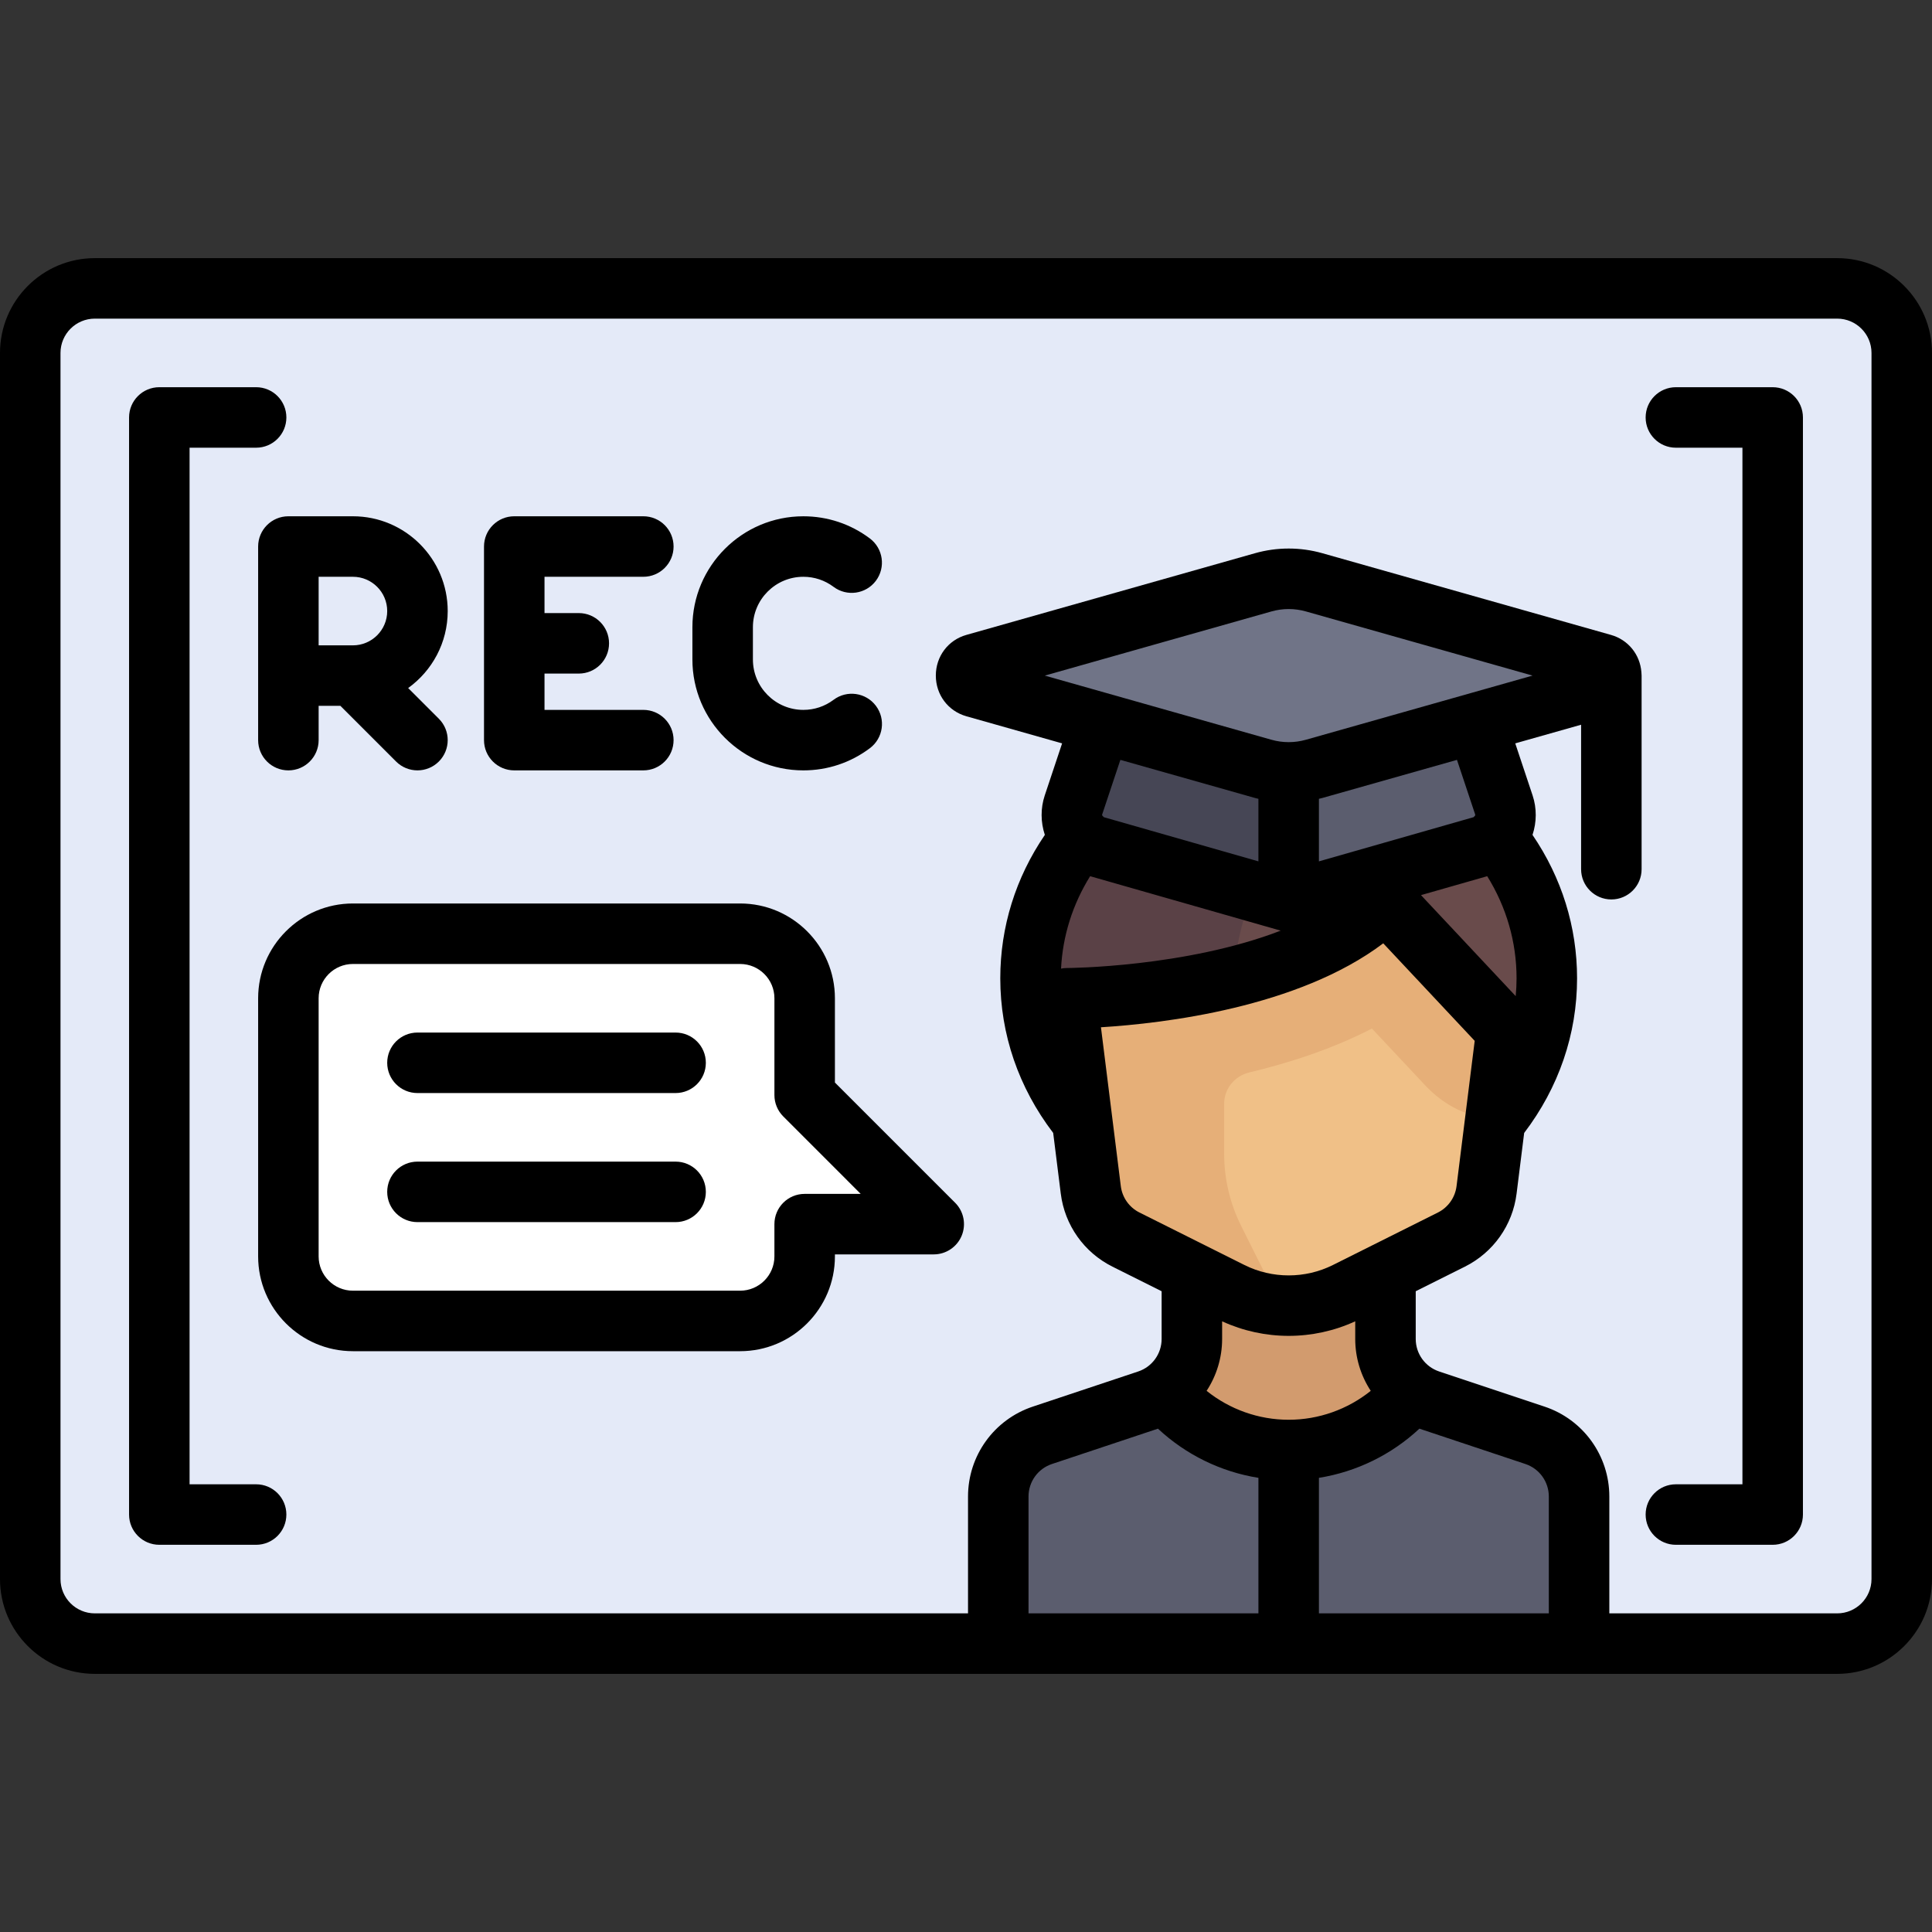 <?xml version="1.0" encoding="iso-8859-1"?>
<!-- Uploaded to: SVG Repo, www.svgrepo.com, Generator: SVG Repo Mixer Tools -->
<svg height="800px" width="800px" version="1.1" id="Layer_1" xmlns="http://www.w3.org/2000/svg" xmlns:xlink="http://www.w3.org/1999/xlink" 
	 viewBox="0 0 512 512" xml:space="preserve">
<rect x="0" y="0" width="512" height="512" fill="#333333" stroke="none"/>
<path style="fill:#E4EAF8;" d="M486.881,435.574H25.119c-9.446,0-17.102-7.656-17.102-17.102V93.528
	c0-9.446,7.656-17.102,17.102-17.102h461.762c9.446,0,17.102,7.656,17.102,17.102v324.944
	C503.983,427.917,496.326,435.574,486.881,435.574z"/>
<path style="fill:#FFFFFF;" d="M247.449,324.409l-34.205-34.205v-25.653c0-9.446-7.658-17.102-17.102-17.102H93.528
	c-9.445,0-17.102,7.656-17.102,17.102v68.409c0,9.445,7.658,17.102,17.102,17.102h102.614c9.445,0,17.102-7.658,17.102-17.102
	v-8.551H247.449z"/>
<path style="fill:#D29B6E;" d="M406.777,380.369l-27.918-9.307c-6.984-2.328-11.694-8.863-11.694-16.225V332.96h-51.307v21.878
	c0,7.361-4.71,13.897-11.694,16.225l-27.918,9.307c-6.984,2.328-11.694,8.863-11.694,16.225v38.979h153.921v-38.98
	C418.472,389.232,413.762,382.697,406.777,380.369z"/>
<path style="fill:#5B5D6E;" d="M406.777,380.369l-27.918-9.307c-1.677-0.559-3.205-1.386-4.586-2.384
	c-7.844,9.446-19.527,15.589-32.762,15.589c-13.235,0-24.918-6.143-32.762-15.589c-1.381,0.997-2.908,1.826-4.586,2.384
	l-27.918,9.307c-6.984,2.328-11.694,8.863-11.694,16.225v38.98h153.921v-38.98C418.472,389.232,413.762,382.697,406.777,380.369z"/>
<ellipse style="fill:#694B4B;" cx="341.511" cy="260.276" rx="68.409" ry="64.134"/>
<path style="fill:#5A4146;" d="M358.041,198.106c-5.303-1.236-10.819-1.964-16.529-1.964c-37.781,0-68.409,28.714-68.409,64.134
	c0,30.414,22.607,55.826,52.91,62.418c0-11.005,0-27.379,0-51.729C326.013,233.921,343.848,210.741,358.041,198.106z"/>
<path style="fill:#F0C087;" d="M384.632,328.502l-27.823,13.912c-9.63,4.814-20.964,4.814-30.594,0l-27.823-13.912
	c-5.115-2.557-8.612-7.501-9.322-13.175l-5.194-41.55c-0.612-4.898,3.011-9.269,7.935-9.591
	c15.938-1.043,49.178-5.044,69.669-20.388c3.456-2.588,8.28-2.132,11.233,1.018l23.773,25.354c1.739,1.855,2.562,4.387,2.247,6.909
	l-4.781,38.247C393.244,321,389.746,325.945,384.632,328.502z"/>
<path style="fill:#E6AF78;" d="M396.488,270.17l-23.774-25.355c-2.974-3.171-7.815-3.569-11.298-0.968
	c-10.381,7.751-24.006,12.583-37.006,15.618v0.001c-12.713,2.967-24.825,4.214-32.68,4.726c-4.954,0.323-8.469,4.661-7.853,9.586
	l5.193,41.548c0.71,5.675,4.207,10.619,9.323,13.176l27.823,13.912c4.155,2.077,8.639,3.078,13.155,3.364l-10.446-20.892
	c-2.968-5.936-4.514-12.481-4.514-19.118v-13.239c0-4.003,2.779-7.391,6.673-8.321c10.865-2.595,22.152-6.299,32.494-11.632
	l14.197,15.142c4.765,5.083,11.825,9.027,18.599,8.257l2.362-18.895C399.05,274.557,398.227,272.025,396.488,270.17z"/>
<path style="fill:#5B5D6E;" d="M392.818,187.591H290.205l-6.545,26.18c-1.118,4.474,1.512,9.029,5.946,10.296l47.207,13.487
	c3.071,0.878,6.326,0.878,9.397,0l47.207-13.487c4.435-1.267,7.065-5.822,5.946-10.296L392.818,187.591z"/>
<path style="fill:#464655;" d="M290.205,187.591l-6.546,26.18c-1.118,4.474,1.513,9.029,5.946,10.296l47.208,13.488
	c1.536,0.438,3.117,0.658,4.699,0.658v-50.623H290.205z"/>
<path style="fill:#707487;" d="M334.761,154.325l-76.489,21.652c-3.006,0.851-3.006,5.276,0,6.127l76.489,21.652
	c4.419,1.251,9.08,1.251,13.5,0l76.489-21.652c3.006-0.851,3.006-5.276,0-6.127l-76.489-21.652
	C343.842,153.074,339.18,153.074,334.761,154.325z"/>
<path d="M486.881,68.409H25.119C11.268,68.409,0,79.677,0,93.528v324.944c0,13.851,11.268,25.119,25.119,25.119h461.762
	c13.851,0,25.119-11.268,25.119-25.119V93.528C512,79.677,500.732,68.409,486.881,68.409z M336.945,162.038L336.945,162.038
	c2.988-0.845,6.145-0.847,9.134,0l60.061,17.002l-60.062,17.002c-2.988,0.845-6.146,0.845-9.133,0l-60.061-17.002L336.945,162.038z
	 M376.578,237.216l17.55-5.014c5.104,8.223,7.776,17.463,7.776,27.062c0,1.583-0.081,3.156-0.228,4.719L376.578,237.216z
	 M390.94,215.857c0.013,0.037,0.022,0.125,0.012,0.23c-0.154,0.151-0.295,0.311-0.434,0.471l-40.99,11.712v-16.575
	c0.306-0.077,0.612-0.14,0.916-0.226l35.667-10.096L390.94,215.857z M332.578,211.468c0.304,0.086,0.611,0.149,0.917,0.226v16.575
	l-40.967-11.704c-0.148-0.171-0.298-0.339-0.462-0.498c-0.006-0.095,0.005-0.173,0.017-0.208l4.828-14.486L332.578,211.468z
	 M288.895,232.202l50.414,14.404c0.032,0.01,0.066,0.012,0.098,0.021c-25.228,9.725-56.273,9.91-56.686,9.91
	c-0.519,0-1.031,0.058-1.533,0.155C281.624,248.016,284.249,239.687,288.895,232.202z M291.763,272.237
	c16.635-1.028,52.262-5.215,74.812-22.247l24.236,25.848L386,314.334c-0.378,3.022-2.229,5.638-4.952,7l-27.823,13.912
	c-7.335,3.666-16.09,3.665-23.424,0l-27.823-13.912c-2.724-1.362-4.575-3.978-4.952-7L291.763,272.237z M410.455,427.557h-60.927
	v-35.914c9.95-1.593,19.232-6.127,26.634-13.037c0.055,0.019,0.107,0.043,0.162,0.061l27.918,9.307
	c3.715,1.239,6.212,4.702,6.212,8.62V427.557z M323.875,350.162c5.572,2.56,11.602,3.857,17.637,3.857
	c6.035,0,12.065-1.297,17.637-3.857v4.676c0,5.018,1.498,9.758,4.11,13.75c-6.125,4.917-13.783,7.662-21.747,7.662
	c-7.962,0-15.622-2.746-21.748-7.662c2.613-3.992,4.111-8.732,4.111-13.75V350.162z M306.699,378.668
	c0.056-0.018,0.108-0.043,0.164-0.062c7.401,6.91,16.683,11.445,26.633,13.038v35.913h-60.927v-30.964
	c0-3.918,2.496-7.381,6.212-8.62L306.699,378.668z M495.967,418.472c0,5.01-4.076,9.086-9.086,9.086h-60.392v-30.964
	c0-10.829-6.903-20.406-17.176-23.83l-27.918-9.307c-3.717-1.239-6.212-4.702-6.212-8.618V342.19l13.035-6.517
	c7.529-3.765,12.648-10.999,13.691-19.351l2.01-16.079c9.169-12.04,14.02-26.195,14.02-40.978c0-13.62-4.069-26.651-11.808-38.007
	c1.119-3.376,1.155-7.066,0.021-10.47l-4.595-13.787l17.451-4.94v38.286c0,4.427,3.589,8.017,8.017,8.017
	c4.427,0,8.017-3.589,8.017-8.017V179.04c0-0.305-0.02-0.605-0.053-0.901c-0.359-4.683-3.504-8.589-8.052-9.877l-76.489-21.652
	c-5.845-1.655-12.023-1.655-17.867,0l-76.489,21.65c-4.838,1.369-8.088,5.7-8.088,10.778c0,5.077,3.251,9.408,8.088,10.778
	L281.469,197l-4.596,13.787c-1.134,3.403-1.098,7.094,0.021,10.47c-7.74,11.357-11.808,24.388-11.808,38.008
	c0,14.823,4.845,28.938,14.019,40.973l2.011,16.084c1.044,8.352,6.162,15.588,13.691,19.351l13.035,6.518v12.648
	c0,3.918-2.496,7.381-6.212,8.618l-27.918,9.307c-10.273,3.424-17.176,13.001-17.176,23.83v30.964H25.119
	c-5.01,0-9.086-4.076-9.086-9.086V93.528c0-5.01,4.076-9.086,9.086-9.086h461.762c5.01,0,9.086,4.076,9.086,9.086V418.472z"/>
<path d="M67.875,393.353H50.238V118.647h17.637c4.427,0,8.017-3.589,8.017-8.017c0-4.427-3.589-8.017-8.017-8.017H42.221
	c-4.427,0-8.017,3.589-8.017,8.017V401.37c0,4.427,3.589,8.017,8.017,8.017h25.653c4.427,0,8.017-3.589,8.017-8.017
	C75.891,396.942,72.302,393.353,67.875,393.353z"/>
<path d="M469.78,102.614h-25.653c-4.427,0-8.017,3.589-8.017,8.017c0,4.427,3.589,8.017,8.017,8.017h17.637v274.706h-17.637
	c-4.427,0-8.017,3.589-8.017,8.017c0,4.427,3.589,8.017,8.017,8.017h25.653c4.427,0,8.017-3.589,8.017-8.017V110.63
	C477.797,106.203,474.207,102.614,469.78,102.614z"/>
<path d="M68.409,144.835v51.307c0,4.427,3.589,8.017,8.017,8.017s8.017-3.589,8.017-8.017v-9.086h5.766l14.754,14.754
	c3.131,3.131,8.207,3.131,11.337,0c3.131-3.131,3.131-8.207,0-11.337l-8.133-8.133c6.344-4.564,10.482-12.009,10.482-20.402
	c0-13.851-11.268-25.119-25.119-25.119H76.426C71.999,136.818,68.409,140.408,68.409,144.835z M93.528,152.852
	c5.01,0,9.086,4.076,9.086,9.086s-4.076,9.086-9.086,9.086h-9.086v-18.171H93.528z"/>
<path d="M136.284,204.159h34.205c4.427,0,8.017-3.589,8.017-8.017s-3.589-8.017-8.017-8.017h-26.188v-9.62h9.086
	c4.427,0,8.017-3.589,8.017-8.017s-3.589-8.017-8.017-8.017h-9.086v-9.62h26.188c4.427,0,8.017-3.589,8.017-8.017
	c0-4.427-3.589-8.017-8.017-8.017h-34.205c-4.427,0-8.017,3.589-8.017,8.017v51.307
	C128.267,200.569,131.857,204.159,136.284,204.159z"/>
<path d="M212.888,204.159c6.422,0,12.523-2.035,17.645-5.884c3.54-2.66,4.252-7.685,1.593-11.224
	c-2.66-3.54-7.686-4.253-11.224-1.593c-2.323,1.745-5.093,2.668-8.013,2.668c-7.368,0-13.361-5.993-13.361-13.361v-8.551
	c0-7.368,5.993-13.361,13.361-13.361c2.916,0,5.684,0.92,8.006,2.663c3.542,2.657,8.567,1.938,11.223-1.602
	c2.657-3.541,1.939-8.567-1.602-11.223c-5.12-3.841-11.215-5.87-17.627-5.87c-16.209,0-29.395,13.186-29.395,29.395v8.551
	C183.494,190.973,196.68,204.159,212.888,204.159z"/>
<path d="M179.04,273.637H110.63c-4.427,0-8.017,3.589-8.017,8.017c0,4.427,3.589,8.017,8.017,8.017h68.409
	c4.427,0,8.017-3.589,8.017-8.017C187.056,277.226,183.467,273.637,179.04,273.637z"/>
<path d="M179.04,307.841H110.63c-4.427,0-8.017,3.589-8.017,8.017c0,4.427,3.589,8.017,8.017,8.017h68.409
	c4.427,0,8.017-3.589,8.017-8.017C187.056,311.431,183.467,307.841,179.04,307.841z"/>
<path d="M221.261,264.551c0-13.851-11.268-25.119-25.119-25.119H93.528c-13.851,0-25.119,11.268-25.119,25.119v68.409
	c0,13.851,11.268,25.119,25.119,25.119h102.614c13.851,0,25.119-11.268,25.119-25.119v-0.534h26.188
	c3.243,0,6.165-1.953,7.406-4.949c1.241-2.996,0.555-6.443-1.738-8.736l-31.856-31.856V264.551z M228.095,316.392h-14.851
	c-4.427,0-8.017,3.589-8.017,8.017v8.551c0,5.01-4.076,9.086-9.086,9.086H93.528c-5.01,0-9.086-4.076-9.086-9.086v-68.409
	c0-5.01,4.076-9.086,9.086-9.086h102.614c5.01,0,9.086,4.076,9.086,9.086v25.653c0,2.126,0.844,4.165,2.348,5.668L228.095,316.392z"
	/>
</svg>